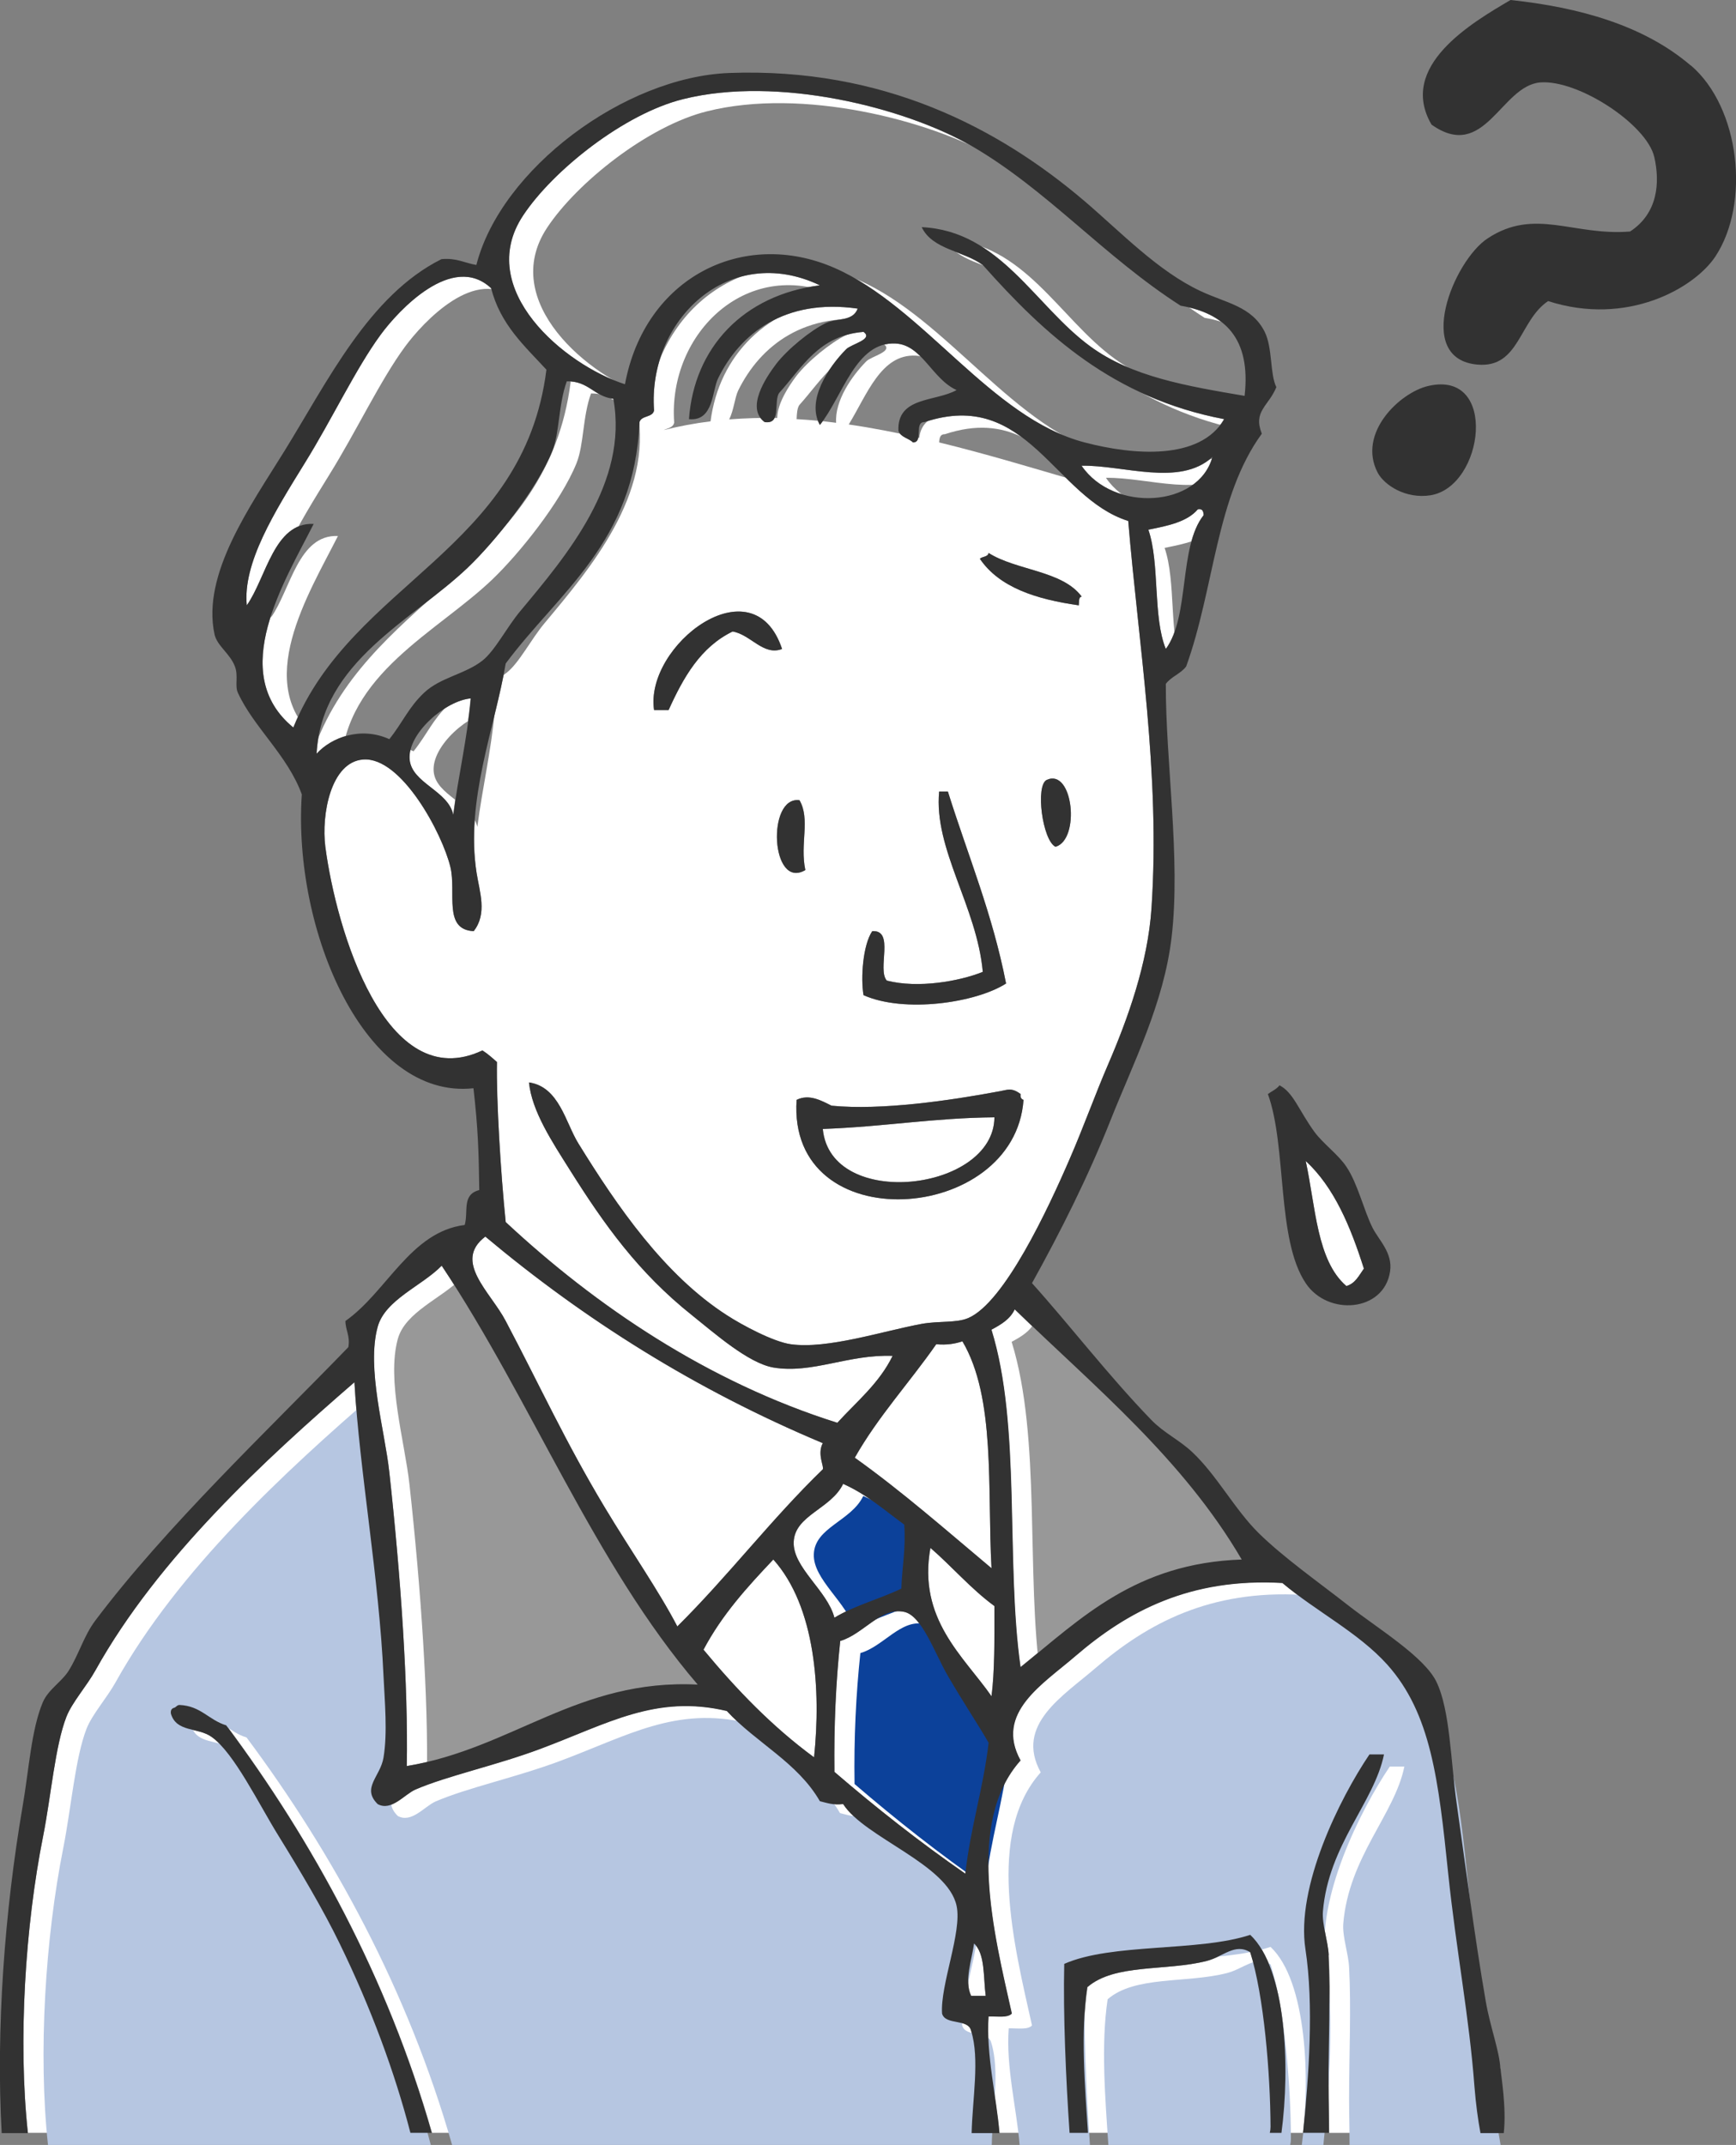 <?xml version="1.0" encoding="UTF-8"?>
<svg id="_レイヤー_2" data-name="レイヤー 2" xmlns="http://www.w3.org/2000/svg" viewBox="0 0 71.61 88.48">
  <rect x="0" y="0" width="71.61" height="88.48" fill="#808080" stroke="none"/>
  <defs>
    <style>
      .cls-1 {
        fill: #b6c6e1;
      }

      .cls-2 {
        fill: #fff;
      }

      .cls-3 {
        fill: #848484;
      }

      .cls-4 {
        fill: #989898;
      }

      .cls-5 {
        fill: #323232;
      }

      .cls-6 {
        fill: #0c419a;
      }
    </style>
  </defs>
  <g id="_イラスト" data-name="イラスト">
    <path class="cls-2" d="M37.18,65.53c.03-.89,.19-1.65,.12-2.64-.81-.59-1.55-1.25-2.52-1.68-.5,1.04-2,1.29-2.04,2.4-.04,1.05,1.39,2,1.68,3.12,.82-.5,1.87-.77,2.76-1.2Z"/>
    <path class="cls-2" d="M40.06,82.33h.6c-.1-.78-.02-1.74-.48-2.16-.08,.63-.42,1.54-.12,2.16Z"/>
    <path class="cls-2" d="M24.94,62.17c1.08,1.8,2.23,3.44,3,4.92,2.09-2.07,3.89-4.44,6-6.48,.06-.12-.24-.63,0-1.08-5.27-2.21-9.85-5.11-13.92-8.52-1.35,1.03,.22,2.29,.84,3.48,1.43,2.71,2.46,4.98,4.08,7.68Z"/>
    <path class="cls-2" d="M15.58,54.73c-.47,1.71,.29,4.26,.48,6,.48,4.38,.78,8.81,.72,12.12,4.35-.71,7.08-3.61,12-3.36-4.28-5-6.84-11.71-10.56-17.28-.81,.84-2.33,1.4-2.64,2.52Z"/>
    <path class="cls-2" d="M38.38,63.85c-.54,2.94,1.37,4.47,2.52,6.12,.13-1.03,.13-2.28,.12-3.72-.97-.71-1.74-1.62-2.64-2.4Z"/>
    <path class="cls-2" d="M29.02,68.05c1.36,1.64,2.83,3.17,4.56,4.44,.29-2.78,.06-6.22-1.68-8.16-1.07,1.13-2.12,2.28-2.88,3.72Z"/>
    <path class="cls-2" d="M37.3,66.49c-.97-.21-1.68,.92-2.64,1.2-.18,1.7-.27,3.5-.24,5.4,1.72,1.48,3.51,2.89,5.4,4.2,.21-1.91,.74-3.5,.96-5.4-.36-.64-1.03-1.64-1.68-2.76-.54-.91-1.06-2.48-1.8-2.64Z"/>
    <path class="cls-2" d="M41.85,54.01c-.19,.41-.57,.63-.96,.84,1.23,3.97,.58,9.56,1.2,13.92,2.5-2.02,4.75-4.29,9.12-4.44-2.42-4.14-6.03-7.09-9.36-10.32Z"/>
    <path class="cls-2" d="M49.41,21.01c-.44,.52-1.24,.68-2.04,.84,.48,1.4,.17,3.58,.72,4.92,1-1.36,.52-4.2,1.56-5.52-.01-.15-.04-.28-.24-.24Z"/>
    <path class="cls-2" d="M43.89,81.01c1.97-.87,5.54-.49,7.68-1.2,1.5,1.41,1.65,5.49,1.29,8.17h.89c.24-2.31,.45-5.29,.1-7.57-.4-2.58,1.41-6.22,2.64-8.04h.6c-.4,1.98-2.29,3.72-2.52,6.48-.04,.54,.21,1.22,.24,1.8,.09,1.67,0,3.58,0,5.4,0,.64,.02,1.3,.02,1.93h6.23c-.1-.53-.19-1.19-.25-1.93-.21-2.84-.75-5.6-1.08-8.76-.4-3.87-.71-6.62-2.52-8.64-1.19-1.32-2.93-2.2-4.32-3.36-3.82-.22-6.4,1.18-8.52,3-1.35,1.17-3.36,2.35-2.28,4.32-2.27,2.54-1.1,7.13-.36,10.44-.17,.19-.61,.11-.96,.12-.12,1.58,.33,3.34,.45,4.81h2.9c-.15-2.17-.27-4.9-.22-6.97Z"/>
    <path class="cls-2" d="M44.62,19.21c1.32,1.94,4.83,1.73,5.4-.36-1.35,1.24-3.66,.33-5.4,.36Z"/>
    <path class="cls-2" d="M25.77,15.85c.82-4.41,4.88-6.44,8.64-4.8,3.68,1.61,6.45,6.19,10.32,7.2,2.02,.53,4.77,.75,5.76-.96-4.57-.87-7.4-3.48-9.96-6.36-.78-.58-2.08-.63-2.52-1.56,3.24,.15,4.67,3.25,6.96,4.92,1.71,1.25,3.95,1.63,6.36,2.04,.27-2.39-.83-3.41-2.64-3.72-3.18-2.04-5.5-4.79-8.64-6.6-2.73-1.57-7.96-2.9-11.88-1.92-2.43,.6-5.37,2.94-6.6,4.8-2.02,3.05,1.73,6.17,4.2,6.96Z"/>
    <path class="cls-2" d="M14.02,80.17c-.68-1.4-1.6-2.95-2.52-4.44-.82-1.32-1.83-3.42-2.76-4.08-.57-.41-1.45-.18-1.68-.96-.02-.14,.03-.21,.12-.24,.1-.02,.12-.12,.24-.12,.88,.04,1.21,.63,1.92,.84,3.55,4.76,6.65,10.41,8.48,16.81h22.26c.03-1.39,.34-3.07-.02-4.21-.11-.53-1.06-.21-1.2-.72-.08-1.18,.83-3.36,.6-4.44-.36-1.72-3.8-2.81-4.68-4.2-.41,.05-.67-.05-.96-.12-.92-1.6-2.63-2.41-3.84-3.72-2.92-.69-4.9,.52-7.68,1.56-1.84,.69-3.84,1.11-5.16,1.68-.46,.2-.99,.91-1.56,.6-.68-.67,.11-1.12,.24-1.92,.17-1.03,.05-2.3,0-3.36-.18-4.04-.99-8.45-1.2-12.12-3.66,3.17-8.09,7.23-10.68,11.88-.36,.65-.97,1.33-1.2,1.92-.47,1.21-.63,3.25-.96,4.92-.74,3.71-1.04,8.46-.63,12.25h15.79c-.65-2.51-1.63-5.17-2.92-7.81Z"/>
    <path class="cls-2" d="M51.58,80.53c-.63-.38-1.1,.18-1.8,.36-1.69,.43-3.79,.1-4.92,1.08-.28,1.87-.1,4.08,.03,6.01h7.5c.02-.09,.03-.17,.03-.25,0-2.18-.27-5.41-.84-7.2Z"/>
    <path class="cls-6" d="M38.01,66.03c.03-.89,.19-1.65,.12-2.64-.81-.59-1.55-1.25-2.52-1.68-.5,1.04-2,1.29-2.04,2.4-.04,1.05,1.39,2,1.68,3.12,.82-.5,1.87-.77,2.76-1.2Z"/>
    <path class="cls-4" d="M16.41,55.23c-.47,1.71,.29,4.26,.48,6,.48,4.38,.78,8.81,.72,12.12,4.35-.71,7.08-3.61,12-3.36-4.28-5-6.84-11.71-10.56-17.28-.81,.84-2.33,1.4-2.64,2.52Z"/>
    <path class="cls-6" d="M38.13,66.99c-.97-.21-1.68,.92-2.64,1.2-.18,1.7-.27,3.5-.24,5.4,1.72,1.48,3.51,2.89,5.4,4.2,.21-1.91,.74-3.5,.96-5.4-.36-.64-1.03-1.64-1.68-2.76-.54-.91-1.06-2.48-1.8-2.64Z"/>
    <path class="cls-4" d="M42.69,54.51c-.19,.41-.57,.63-.96,.84,1.23,3.97,.58,9.56,1.2,13.92,2.5-2.02,4.75-4.29,9.12-4.44-2.42-4.14-6.03-7.09-9.36-10.32Z"/>
    <path class="cls-1" d="M44.73,81.51c1.97-.87,5.54-.49,7.68-1.2,1.5,1.41,1.65,5.49,1.29,8.17h.89c.24-2.31,.45-5.29,.1-7.57-.4-2.58,1.41-6.22,2.64-8.04h.6c-.4,1.98-2.29,3.72-2.52,6.48-.04,.54,.21,1.22,.24,1.8,.09,1.67,0,3.58,0,5.4,0,.64,.02,1.3,.02,1.93h6.23c-.1-.53-.19-1.19-.25-1.93-.21-2.84-.75-5.6-1.08-8.76-.4-3.87-.71-6.62-2.52-8.64-1.19-1.32-2.93-2.2-4.32-3.36-3.82-.22-6.4,1.18-8.52,3-1.35,1.17-3.36,2.35-2.28,4.32-2.27,2.54-1.1,7.13-.36,10.44-.17,.19-.61,.11-.96,.12-.12,1.58,.33,3.34,.45,4.81h2.9c-.15-2.17-.27-4.9-.22-6.97Z"/>
    <path class="cls-1" d="M14.85,80.67c-.68-1.4-1.6-2.95-2.52-4.44-.82-1.32-1.83-3.42-2.76-4.08-.57-.41-1.45-.18-1.68-.96-.02-.14,.03-.21,.12-.24,.1-.02,.12-.12,.24-.12,.88,.04,1.21,.63,1.92,.84,3.55,4.76,6.65,10.41,8.48,16.81h22.26c.03-1.39,.34-3.07-.02-4.21-.11-.53-1.06-.21-1.2-.72-.08-1.18,.83-3.36,.6-4.44-.36-1.72-3.8-2.81-4.68-4.2-.41,.05-.67-.05-.96-.12-.92-1.6-2.63-2.41-3.84-3.72-2.92-.69-4.9,.52-7.68,1.56-1.84,.69-3.84,1.11-5.16,1.68-.46,.2-.99,.91-1.56,.6-.68-.67,.11-1.12,.24-1.92,.17-1.03,.05-2.3,0-3.36-.18-4.04-.99-8.45-1.2-12.12-3.66,3.17-8.09,7.23-10.68,11.88-.36,.65-.97,1.33-1.2,1.92-.47,1.21-.63,3.25-.96,4.92-.74,3.71-1.04,8.46-.63,12.25h15.79c-.65-2.51-1.63-5.17-2.92-7.81Z"/>
    <path class="cls-1" d="M52.41,81.03c-.63-.38-1.1,.18-1.8,.36-1.69,.43-3.79,.1-4.92,1.08-.28,1.87-.1,4.08,.03,6.01h7.5c.02-.09,.03-.17,.03-.25,0-2.18-.27-5.41-.84-7.2Z"/>
    <path class="cls-2" d="M20.5,43.81c-.03,1.54,.15,4.54,.36,6.6,3.71,3.46,8.34,6.6,13.68,8.28,.8-.87,1.73-1.63,2.28-2.76-1.83-.07-3.32,.75-4.92,.48-1.03-.18-2.41-1.4-3.36-2.16-2.21-1.76-3.62-3.74-5.04-6-.73-1.16-1.56-2.41-1.68-3.6,1.25,.18,1.51,1.67,2.04,2.52,1.6,2.59,3.54,5.42,6.12,7.08,.63,.41,1.92,1.1,2.64,1.2,1.52,.21,3.78-.54,5.4-.84,.73-.13,1.43-.03,1.92-.24,1.49-.64,3.29-4.49,4.2-6.6,.56-1.29,1.03-2.62,1.56-3.84,.82-1.9,1.65-4.2,1.8-6.48,.37-5.55-.54-10.89-.96-15.96-3.04-.95-4.16-5.49-8.4-4.08-.45,0-.03,.85-.48,.84-.18-.18-.51-.21-.6-.48-.06-1.42,1.53-1.19,2.4-1.68-1.01-.45-1.43-1.87-2.52-1.92-1.65-.08-2.17,2.18-3.12,3.36-.57-1.02,.36-2.39,1.08-3.12,.21-.22,1.15-.41,.72-.72-1.85,.15-2.53,1.47-3.48,2.52-.24,.36,.11,1.31-.6,1.2-.78-.58,.04-1.82,.48-2.4,.47-.61,1.42-1.38,2.04-1.68,.45-.22,1.12-.05,1.32-.6-3.01-.43-4.85,1.03-5.76,2.88-.25,.51-.18,1.78-1.2,1.68,.21-2.95,2.24-5.12,5.4-5.52-3.75-1.79-7.11,1.45-6.84,5.16-.05,.3-.52,.2-.6,.48-.2,4.96-3.32,7-5.52,9.96-.44,2.63-1.67,5.65-1.2,8.64,.12,.77,.45,1.68-.12,2.4-1.27-.06-.71-1.59-.96-2.64-.33-1.38-2.02-4.56-3.6-4.44-1.33,.1-1.73,2.26-1.56,3.6,.45,3.42,2.48,10.29,6.48,8.4,.22,.14,.41,.31,.6,.48Zm23.04-8.88c-.54-.26-.84-2.54-.36-2.76,1.09-.49,1.39,2.46,.36,2.76Zm-2.76-12.12c1.15,.73,3.04,.72,3.84,1.8-.14,.02-.1,.22-.12,.36-1.75-.25-3.27-.73-4.08-1.92,.1-.1,.33-.07,.36-.24Zm-4.8,15.6c.94-.06,.19,1.57,.6,2.04,1.29,.33,2.99,.03,3.96-.36-.24-2.69-2.03-5.07-1.8-7.44h.36c.82,2.62,1.84,5.04,2.4,7.92-1.25,.8-4.2,1.23-5.88,.48-.12-.7-.03-2.06,.36-2.64Zm-1.68,7.2c2.06,.2,4.88-.21,6.96-.6,.29-.05,.47-.16,.84,.12-.02,.14,.03,.21,.12,.24-.36,5.13-9.75,5.8-9.36,0,.52-.26,1.04,.04,1.44,.24Zm-1.32-12.6c.46,.79,.01,1.8,.24,2.88-1.43,.84-1.6-3.07-.24-2.88Zm-.72-6.24c-.77,.3-1.3-.6-2.04-.72-1.32,.64-2.03,1.89-2.64,3.24-.2,0-.4,0-.6,0-.39-2.67,4.09-6.11,5.28-2.52Z"/>
    <g>
      <path class="cls-3" d="M40.29,16.59c-1.01-.45-1.43-1.87-2.52-1.92-1.43-.07-2.01,1.62-2.76,2.84,.97,.14,1.94,.33,2.91,.55,.12-1.16,1.55-1.01,2.38-1.46Z"/>
      <path class="cls-3" d="M35.73,14.91c.21-.22,1.15-.41,.72-.72-1.85,.15-2.53,1.47-3.48,2.52-.09,.14-.1,.36-.11,.58,.54,.03,1.09,.08,1.63,.15-.06-.91,.65-1.93,1.24-2.53Z"/>
      <path class="cls-3" d="M32.06,17.25c0-.6,.48-1.33,.79-1.74,.47-.61,1.42-1.38,2.04-1.68,.45-.22,1.12-.05,1.32-.6-3.01-.43-4.85,1.03-5.76,2.88-.14,.29-.18,.81-.37,1.19,.66-.05,1.32-.07,1.98-.06Z"/>
      <path class="cls-3" d="M34.65,12.27c-3.75-1.79-7.11,1.45-6.84,5.16-.04,.21-.26,.23-.43,.31,.64-.16,1.28-.28,1.93-.36,.36-2.74,2.33-4.73,5.34-5.11Z"/>
      <path class="cls-3" d="M38.97,17.91c-.19,0-.22,.16-.23,.34,1.93,.47,3.84,1.05,5.69,1.59-1.42-1.41-2.85-2.79-5.45-1.93Z"/>
    </g>
    <path class="cls-2" d="M22.54,15.25c-.9-.98-1.9-1.86-2.28-3.36-1.6-1.49-3.82,.91-4.56,1.92-1.02,1.39-2,3.48-3.12,5.28-1.26,2.04-2.57,4.13-2.4,5.88,.81-1.15,1.12-3.43,2.76-3.36-1.19,2.36-3.59,6.15-.84,8.4,2.42-5.98,9.5-7.3,10.44-14.76Z"/>
    <path class="cls-2" d="M38.62,55.45c-1.1,1.58-2.39,2.97-3.36,4.68,1.98,1.42,3.79,3.01,5.64,4.56-.18-3.28,.18-7.03-1.2-9.36-.3,.1-.64,.16-1.08,.12Z"/>
    <path class="cls-2" d="M41.02,46.09c-2.49,.02-4.58,.39-7.08,.48,.32,3.37,7.06,2.58,7.08-.48Z"/>
    <path class="cls-2" d="M18.69,33.61c.21-1.63,.57-3.11,.72-4.8-1.04,.09-2.62,1.45-2.52,2.52,.09,.98,1.58,1.28,1.8,2.28Z"/>
    <path class="cls-2" d="M16.06,30.49c.56-.7,.79-1.31,1.44-1.92,.67-.63,1.69-.76,2.4-1.32,.52-.41,1-1.37,1.56-2.04,1.91-2.29,4.47-5.3,3.84-8.76-.79-.09-1.02-.74-1.92-.72-.35,.96-.29,2.11-.6,2.88-.65,1.61-2.38,3.75-3.48,4.8-2.28,2.18-6.04,3.87-6.24,7.68,.62-.68,1.83-1.13,3-.6Z"/>
    <g>
      <path class="cls-3" d="M50.08,21.76c-.44,.52-1.24,.68-2.04,.84,.48,1.4,.17,3.58,.72,4.92,1-1.36,.52-4.2,1.56-5.52-.01-.15-.04-.28-.24-.24Z"/>
      <path class="cls-3" d="M45.62,19.71c1.32,1.94,4.83,1.73,5.4-.36-1.35,1.24-3.66,.33-5.4,.36Z"/>
      <path class="cls-3" d="M26.77,16.35c.82-4.41,4.88-6.44,8.64-4.8,3.68,1.61,6.45,6.19,10.32,7.2,2.02,.53,4.77,.75,5.76-.96-4.57-.87-7.4-3.48-9.96-6.36-.78-.58-2.08-.63-2.52-1.56,3.24,.15,4.67,3.25,6.96,4.92,1.71,1.25,3.95,1.63,6.36,2.04,.27-2.39-.83-3.41-2.64-3.72-3.18-2.04-5.5-4.79-8.64-6.6-2.73-1.57-7.96-2.9-11.88-1.92-2.43,.6-5.37,2.94-6.6,4.8-2.02,3.05,1.73,6.17,4.2,6.96Z"/>
      <path class="cls-3" d="M23.54,15.75c-.9-.98-1.9-1.86-2.28-3.36-1.6-1.49-3.82,.91-4.56,1.92-1.02,1.39-2,3.48-3.12,5.28-1.26,2.04-2.57,4.13-2.4,5.88,.81-1.15,1.12-3.43,2.76-3.36-1.19,2.36-3.59,6.15-.84,8.4,2.42-5.98,9.5-7.3,10.44-14.76Z"/>
      <path class="cls-3" d="M19.69,34.11c.21-1.63,.57-3.11,.72-4.8-1.04,.09-2.62,1.45-2.52,2.52,.09,.98,1.58,1.28,1.8,2.28Z"/>
      <path class="cls-3" d="M17.06,30.99c.56-.7,.79-1.31,1.44-1.92,.67-.63,1.69-.76,2.4-1.32,.52-.41,1-1.37,1.56-2.04,1.91-2.29,4.47-5.3,3.84-8.76-.79-.09-1.02-.74-1.92-.72-.35,.96-.29,2.11-.6,2.88-.65,1.61-2.38,3.75-3.48,4.8-2.28,2.18-6.04,3.87-6.24,7.68,.62-.68,1.83-1.13,3-.6Z"/>
    </g>
    <path class="cls-2" d="M55.54,53.05c.37-.11,.52-.44,.72-.72-.55-1.73-1.22-3.35-2.4-4.44,.41,1.87,.45,4.11,1.68,5.16Z"/>
    <path class="cls-5" d="M69.74,2.7c-1.94-1.66-4.61-2.4-7.43-2.7-1.6,.94-4.66,2.73-3.26,5.14,2.2,1.56,2.86-1.61,4.49-1.74,1.56-.12,4.39,1.73,4.7,3.08,.24,1.05,.15,2.32-1,3.07-2.35,.19-3.92-1-5.87,.28-1.41,.92-3.07,4.98-.42,5.21,1.73,.15,1.71-1.82,2.91-2.62,3.26,1.05,6.03-.53,6.9-1.84,1.45-2.2,1.01-6.15-1.01-7.88Z"/>
    <path class="cls-5" d="M61.89,85.33c-.03-.7-.42-1.72-.6-2.76-.47-2.71-.88-5.92-1.2-8.16-.25-1.75-.27-3.87-.84-5.04-.5-1.03-2.42-2.2-3.6-3.12-1.25-.98-2.69-1.99-3.72-3-.99-.97-1.74-2.41-2.76-3.36-.52-.49-1.17-.79-1.68-1.32-1.78-1.84-3.37-3.92-4.92-5.64,1.17-2.11,2.3-4.35,3.24-6.72,.94-2.37,2.2-4.82,2.52-7.56,.38-3.24-.25-7.23-.24-10.44,.22-.3,.62-.42,.84-.72,1.17-3.24,1.22-6.99,3.12-9.6-.37-.93,.27-1.12,.6-1.92-.27-.54-.15-1.61-.48-2.28-.53-1.06-1.6-1.19-2.64-1.68-1.76-.82-3.29-2.43-4.8-3.72-3.56-3.03-8.32-5.51-14.64-5.28-4.34,.16-9.43,3.97-10.44,7.92-.48-.08-.82-.3-1.44-.24-2.98,1.49-4.68,5.01-6.48,7.92-1.39,2.25-3.42,5.07-2.88,7.56,.11,.48,.64,.79,.84,1.32,.15,.39-.01,.79,.12,1.08,.65,1.43,2.05,2.58,2.64,4.2-.38,5.63,2.61,12.61,7.08,12.12,.19,1.65,.22,2.64,.24,4.2-.73,.19-.44,.87-.6,1.44-2.24,.28-3.21,2.76-4.92,3.96,0,.39,.2,.6,.12,1.08-3.35,3.46-7.52,7.4-10.44,11.28-.47,.63-.65,1.33-1.08,2.04-.28,.47-.85,.79-1.08,1.32-.48,1.12-.58,2.83-.84,4.32-.74,4.32-1.1,9.19-.86,13.46H1.15c-.41-3.8-.11-8.55,.63-12.25,.33-1.67,.49-3.71,.96-4.92,.23-.59,.84-1.27,1.2-1.92,2.59-4.65,7.02-8.71,10.68-11.88,.21,3.67,1.02,8.08,1.2,12.12,.05,1.06,.17,2.33,0,3.36-.13,.79-.92,1.25-.24,1.92,.57,.31,1.1-.4,1.56-.6,1.32-.57,3.32-.99,5.16-1.68,2.78-1.04,4.76-2.25,7.68-1.56,1.21,1.31,2.92,2.12,3.84,3.72,.29,.07,.55,.17,.96,.12,.88,1.38,4.32,2.48,4.68,4.2,.23,1.08-.68,3.26-.6,4.44,.14,.5,1.09,.19,1.2,.72,.36,1.14,.05,2.83,.02,4.21h1.15c-.12-1.47-.56-3.23-.45-4.81,.35-.01,.79,.07,.96-.12-.74-3.31-1.91-7.9,.36-10.44-1.08-1.97,.93-3.15,2.28-4.32,2.12-1.82,4.7-3.22,8.52-3,1.39,1.17,3.13,2.04,4.32,3.36,1.81,2.02,2.12,4.77,2.52,8.64,.33,3.16,.87,5.92,1.08,8.76,.06,.75,.15,1.4,.25,1.93h.96c.12-1.07-.12-2.4-.13-2.65Zm-13.8-58.56c-.54-1.33-.24-3.52-.72-4.92,.8-.16,1.6-.32,2.04-.84,.2-.04,.23,.09,.24,.24-1.04,1.32-.56,4.16-1.56,5.52Zm-3.48-7.56c1.74-.03,4.05,.88,5.4-.36-.57,2.09-4.08,2.3-5.4,.36ZM21.58,8.89c1.23-1.86,4.17-4.2,6.6-4.8,3.92-.98,9.15,.35,11.88,1.92,3.13,1.81,5.46,4.56,8.64,6.6,1.81,.31,2.91,1.33,2.64,3.72-2.41-.41-4.65-.79-6.36-2.04-2.29-1.67-3.72-4.77-6.96-4.92,.44,.93,1.74,.98,2.52,1.56,2.56,2.88,5.39,5.49,9.96,6.36-1,1.71-3.74,1.49-5.76,.96-3.87-1.01-6.64-5.59-10.32-7.2-3.76-1.64-7.82,.39-8.64,4.8-2.47-.79-6.22-3.91-4.2-6.96ZM12.1,30.01c-2.75-2.25-.35-6.04,.84-8.4-1.64-.07-1.95,2.21-2.76,3.36-.17-1.75,1.14-3.84,2.4-5.88,1.12-1.81,2.1-3.89,3.12-5.28,.74-1.01,2.97-3.41,4.56-1.92,.38,1.5,1.38,2.38,2.28,3.36-.94,7.46-8.02,8.78-10.44,14.76Zm7.2-6.6c1.1-1.05,2.83-3.19,3.48-4.8,.31-.77,.25-1.92,.6-2.88,.9-.02,1.13,.63,1.92,.72,.63,3.46-1.93,6.47-3.84,8.76-.56,.67-1.04,1.63-1.56,2.04-.71,.56-1.73,.69-2.4,1.32-.65,.61-.88,1.22-1.44,1.92-1.17-.53-2.38-.08-3,.6,.2-3.81,3.96-5.5,6.24-7.68Zm.12,5.4c-.15,1.69-.51,3.16-.72,4.8-.21-1-1.71-1.3-1.8-2.28-.1-1.07,1.48-2.43,2.52-2.52Zm-6,6.12c-.17-1.34,.23-3.5,1.56-3.6,1.58-.12,3.27,3.06,3.6,4.44,.25,1.05-.31,2.58,.96,2.64,.57-.72,.24-1.63,.12-2.4-.47-2.99,.76-6.01,1.2-8.64,2.2-2.96,5.32-5,5.52-9.96,.08-.28,.54-.18,.6-.48-.27-3.71,3.09-6.95,6.84-5.16-3.16,.4-5.19,2.57-5.4,5.52,1.02,.1,.95-1.17,1.2-1.68,.91-1.85,2.75-3.31,5.76-2.88-.21,.55-.87,.38-1.32,.6-.62,.3-1.57,1.07-2.04,1.68-.44,.58-1.26,1.82-.48,2.4,.71,.11,.36-.84,.6-1.2,.95-1.05,1.63-2.37,3.48-2.52,.43,.31-.51,.5-.72,.72-.72,.73-1.65,2.1-1.08,3.12,.95-1.18,1.47-3.44,3.12-3.36,1.09,.05,1.51,1.47,2.52,1.92-.87,.49-2.46,.26-2.4,1.68,.09,.27,.42,.3,.6,.48,.45,0,.03-.85,.48-.84,4.24-1.41,5.36,3.13,8.4,4.08,.42,5.07,1.33,10.41,.96,15.96-.15,2.28-.98,4.58-1.8,6.48-.52,1.21-1,2.55-1.56,3.84-.91,2.11-2.71,5.96-4.2,6.6-.49,.21-1.19,.11-1.92,.24-1.62,.3-3.88,1.05-5.4,.84-.72-.1-2.01-.79-2.64-1.2-2.58-1.66-4.52-4.49-6.12-7.08-.53-.85-.79-2.34-2.04-2.52,.12,1.19,.95,2.44,1.68,3.6,1.42,2.26,2.83,4.24,5.04,6,.95,.76,2.33,1.98,3.36,2.16,1.6,.27,3.09-.55,4.92-.48-.55,1.13-1.48,1.88-2.28,2.76-5.34-1.68-9.97-4.82-13.68-8.28-.21-2.06-.39-5.06-.36-6.6-.19-.17-.38-.34-.6-.48-4,1.89-6.03-4.98-6.48-8.4Zm27.48,29.76c-1.85-1.55-3.65-3.14-5.64-4.56,.97-1.71,2.26-3.1,3.36-4.68,.44,.04,.78-.02,1.08-.12,1.38,2.33,1.02,6.08,1.2,9.36Zm-20.88-13.68c4.07,3.41,8.65,6.31,13.92,8.52-.24,.45,.06,.96,0,1.08-2.11,2.04-3.91,4.41-6,6.48-.77-1.48-1.92-3.12-3-4.92-1.62-2.7-2.65-4.97-4.08-7.68-.62-1.19-2.19-2.46-.84-3.48Zm-3.24,21.84c.06-3.31-.24-7.74-.72-12.12-.19-1.74-.95-4.29-.48-6,.31-1.12,1.83-1.69,2.64-2.52,3.71,5.57,6.28,12.28,10.56,17.28-4.92-.25-7.65,2.64-12,3.36Zm16.8-.36c-1.73-1.27-3.2-2.8-4.56-4.44,.76-1.44,1.81-2.59,2.88-3.72,1.74,1.94,1.97,5.38,1.68,8.16Zm-.84-8.88c.04-1.11,1.54-1.36,2.04-2.4,.97,.43,1.71,1.09,2.52,1.68,.07,.99-.09,1.75-.12,2.64-.89,.43-1.94,.7-2.76,1.2-.29-1.12-1.72-2.07-1.68-3.12Zm7.32,18.72c-.3-.62,.04-1.53,.12-2.16,.46,.42,.38,1.38,.48,2.16h-.6Zm-.24-5.04c-1.89-1.31-3.68-2.72-5.4-4.2-.02-1.9,.06-3.7,.24-5.4,.96-.28,1.67-1.41,2.64-1.2,.74,.16,1.26,1.72,1.8,2.64,.65,1.12,1.32,2.12,1.68,2.76-.22,1.9-.75,3.49-.96,5.4Zm1.08-7.32c-1.15-1.65-3.05-3.18-2.52-6.12,.9,.78,1.67,1.69,2.64,2.4,0,1.44,.01,2.69-.12,3.72Zm1.2-1.2c-.62-4.36,.03-9.95-1.2-13.92,.39-.21,.77-.43,.96-.84,3.33,3.23,6.94,6.18,9.36,10.32-4.37,.15-6.62,2.42-9.12,4.44Z"/>
    <path class="cls-5" d="M59.01,20.43c2.21-.36,2.8-5.18-.09-4.51-1.18,.27-2.94,1.95-2.09,3.58,.28,.52,1.16,1.09,2.18,.93Z"/>
    <path class="cls-5" d="M44.5,24.97c.02-.14-.02-.34,.12-.36-.8-1.08-2.69-1.07-3.84-1.8-.03,.17-.26,.14-.36,.24,.81,1.19,2.33,1.67,4.08,1.92Z"/>
    <path class="cls-5" d="M27.58,29.29c.61-1.35,1.32-2.6,2.64-3.24,.74,.12,1.27,1.02,2.04,.72-1.19-3.59-5.68-.15-5.28,2.52,.2,0,.4,0,.6,0Z"/>
    <path class="cls-5" d="M43.18,32.17c-.48,.22-.18,2.5,.36,2.76,1.03-.29,.73-3.25-.36-2.76Z"/>
    <path class="cls-5" d="M41.5,40.57c-.56-2.88-1.58-5.3-2.4-7.92h-.36c-.23,2.37,1.56,4.75,1.8,7.44-.97,.39-2.67,.69-3.96,.36-.41-.46,.34-2.1-.6-2.04-.39,.58-.48,1.94-.36,2.64,1.68,.75,4.63,.32,5.88-.48Z"/>
    <path class="cls-5" d="M33.22,35.89c-.23-1.08,.21-2.09-.24-2.88-1.36-.19-1.19,3.72,.24,2.88Z"/>
    <path class="cls-5" d="M55.54,48.13c-.33-.5-.96-.95-1.32-1.44-.64-.88-.87-1.63-1.44-1.92-.12,.16-.32,.24-.48,.36,.79,2.17,.35,6,1.56,7.8,.91,1.37,3.23,1.19,3.48-.48,.12-.77-.47-1.3-.72-1.8-.36-.71-.61-1.82-1.08-2.52Zm0,4.92c-1.23-1.05-1.27-3.29-1.68-5.16,1.18,1.09,1.85,2.71,2.4,4.44-.2,.28-.35,.61-.72,.72Z"/>
    <path class="cls-5" d="M42.22,45.37c-.09-.03-.14-.1-.12-.24-.37-.28-.55-.17-.84-.12-2.08,.39-4.9,.8-6.96,.6-.4-.2-.92-.5-1.44-.24-.39,5.8,9,5.13,9.36,0Zm-1.2,.72c-.02,3.06-6.76,3.85-7.08,.48,2.5-.09,4.59-.46,7.08-.48Z"/>
    <path class="cls-5" d="M7.41,70.33c-.12,0-.14,.1-.24,.12-.09,.03-.14,.1-.12,.24,.23,.78,1.11,.55,1.68,.96,.93,.66,1.94,2.76,2.76,4.08,.92,1.49,1.84,3.04,2.52,4.44,1.29,2.65,2.27,5.3,2.92,7.81h.88c-1.83-6.41-4.93-12.05-8.48-16.81-.71-.21-1.04-.8-1.92-.84Z"/>
    <path class="cls-5" d="M54.81,80.65c-.03-.58-.28-1.27-.24-1.8,.23-2.76,2.12-4.5,2.52-6.48h-.6c-1.23,1.82-3.04,5.46-2.64,8.04,.35,2.29,.14,5.26-.1,7.57h1.07c0-.64-.02-1.29-.02-1.93,0-1.82,.09-3.73,0-5.4Z"/>
    <path class="cls-5" d="M51.58,79.81c-2.14,.71-5.71,.33-7.68,1.2-.05,2.07,.07,4.8,.22,6.97h.76c-.13-1.93-.31-4.15-.03-6.01,1.13-.98,3.23-.65,4.92-1.08,.7-.18,1.17-.75,1.8-.36,.57,1.79,.83,5.02,.84,7.2,0,.08-.01,.17-.03,.25h.48c.36-2.69,.21-6.76-1.29-8.17Z"/>
  </g>
</svg>